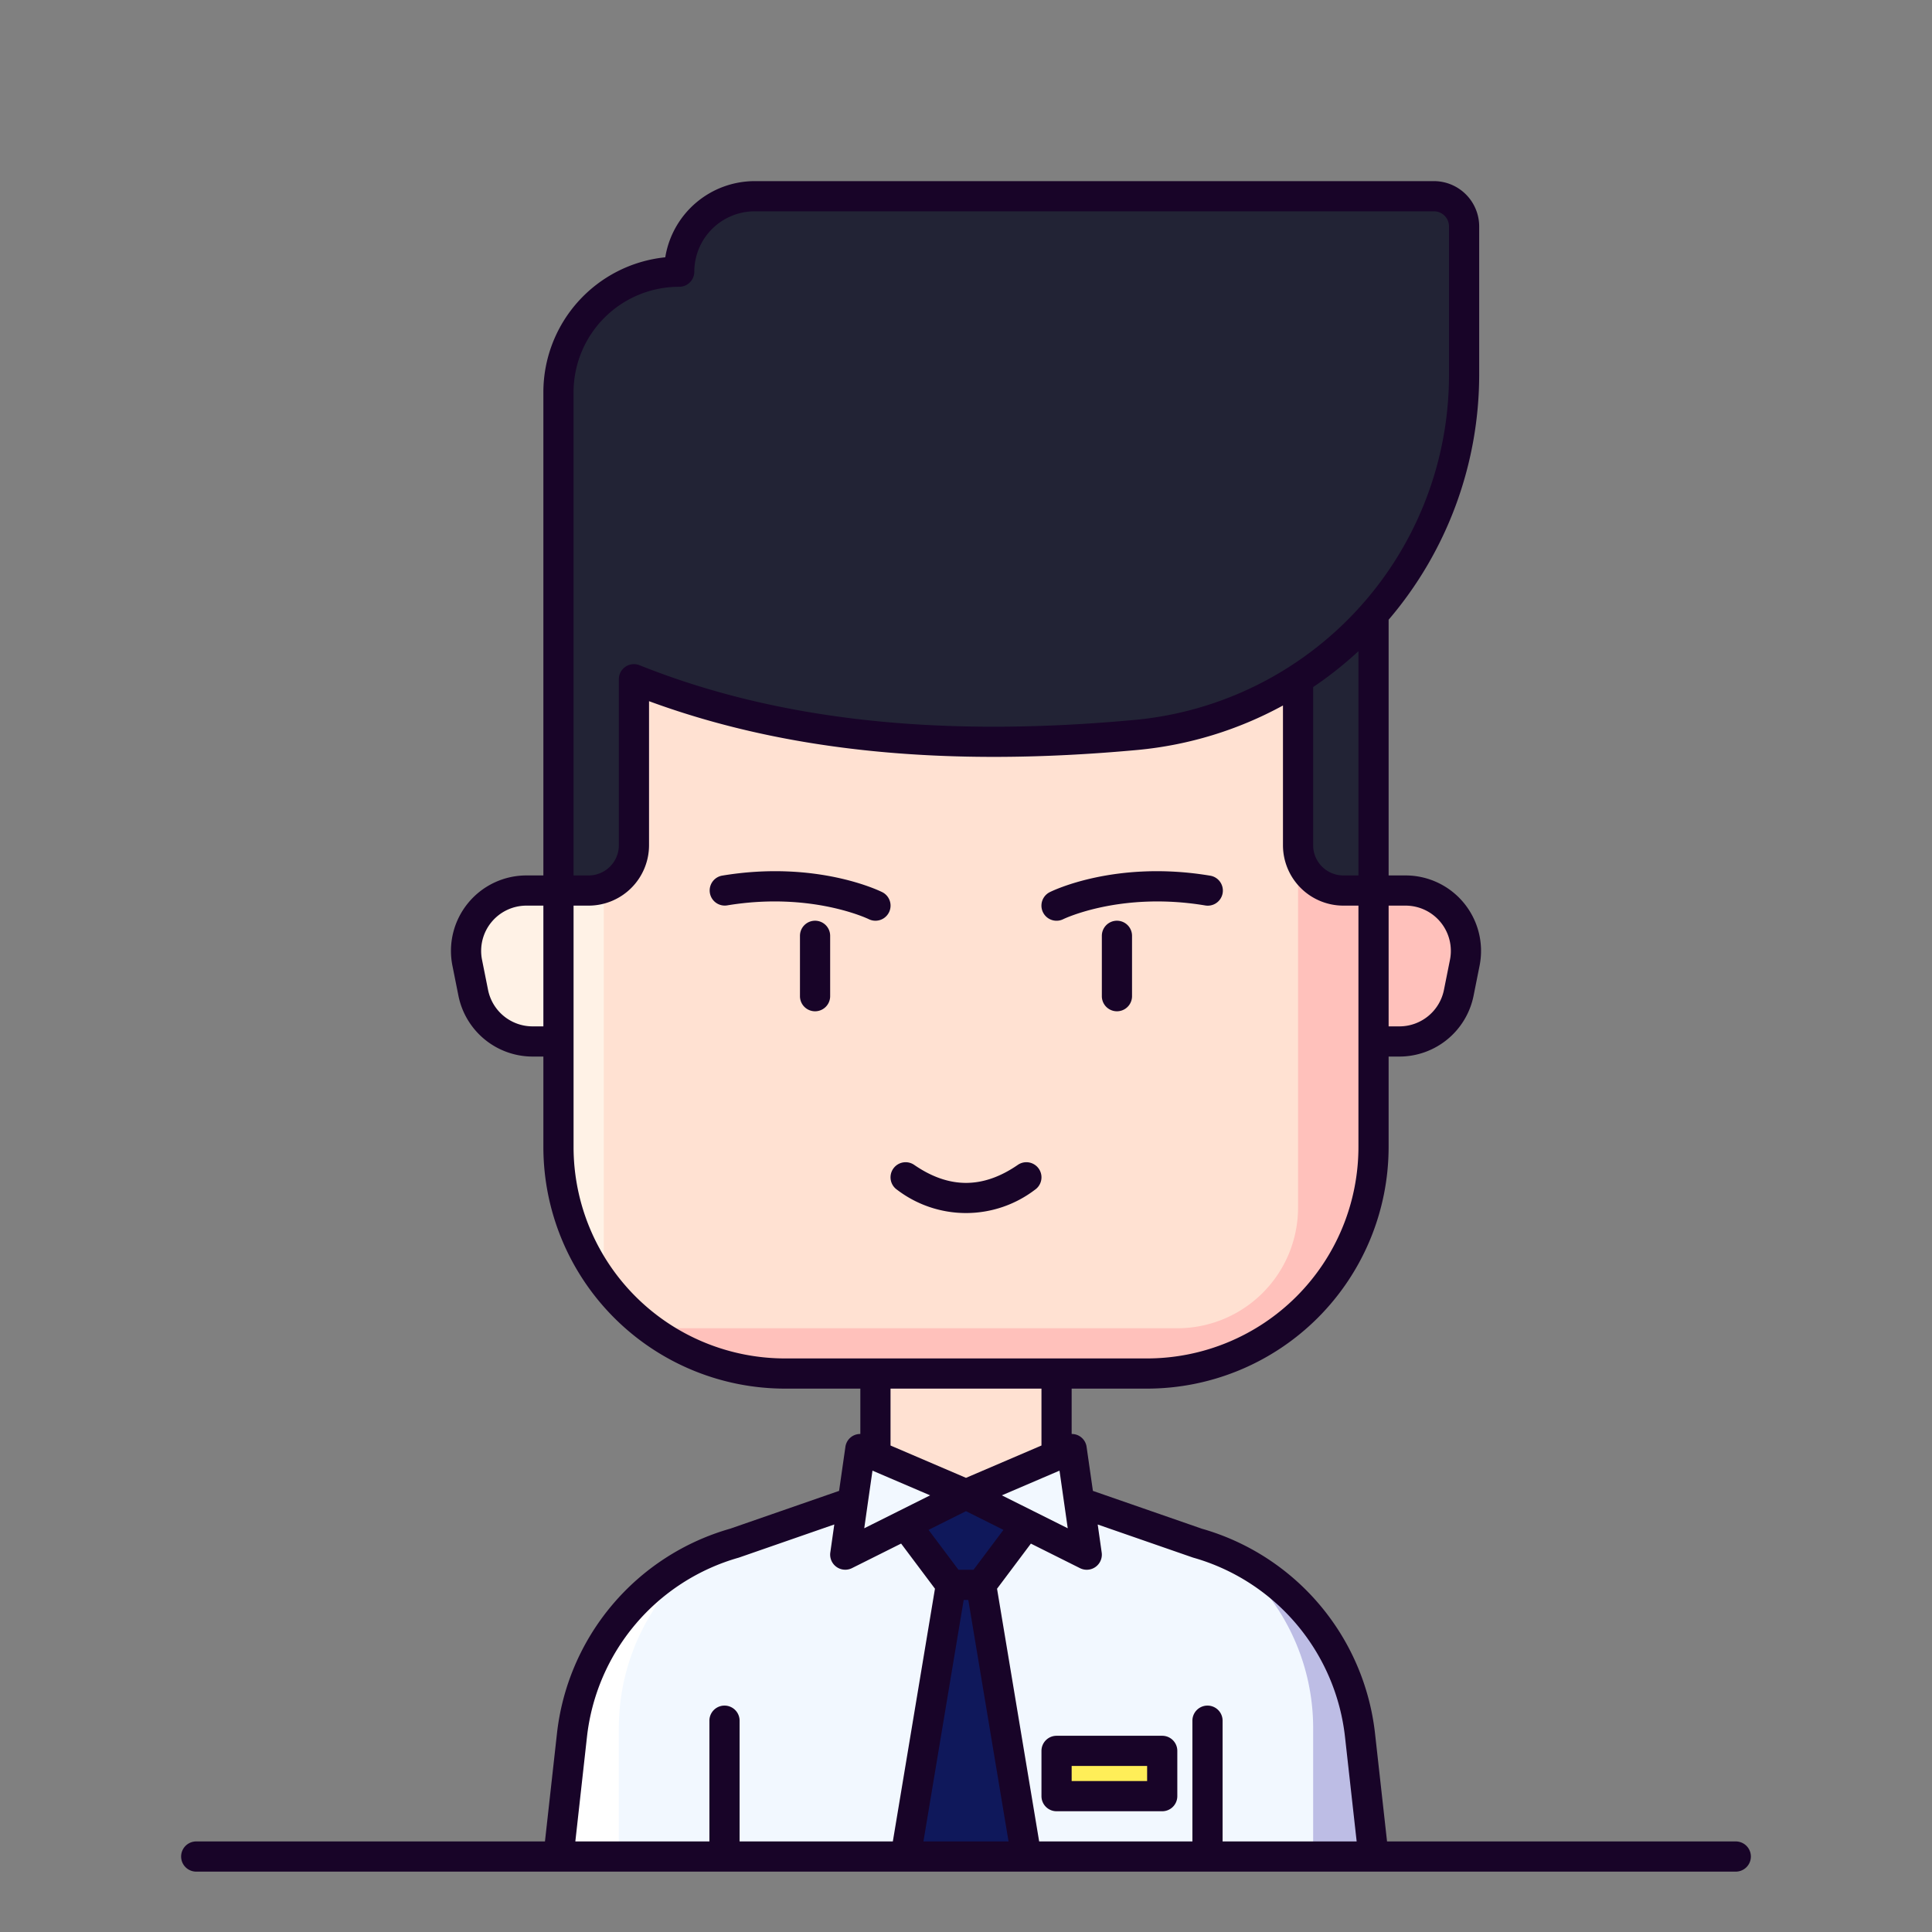 <svg xmlns="http://www.w3.org/2000/svg" height="512" viewBox="0 0 256 256" width="512"><rect x="0" y="0" width="256" height="256" fill="#808080" stroke="none"/><g id="employee"><g><path d="m74 68v84a30 30 0 0 0 30 30h48a30 30 0 0 0 30-30v-84z" fill="#ffe1d2"></path><path d="m172 68v92a16 16 0 0 1 -16 16h-70a29.843 29.843 0 0 0 18 6h48a30 30 0 0 0 30-30v-84z" fill="#ffc1bb"></path><path d="m74 68v84a29.865 29.865 0 0 0 6 18v-102z" fill="#fff2e6"></path><path d="m186.24 118a8 8 0 0 1 7.85 9.57l-.8 4a8 8 0 0 1 -7.85 6.43h-3.44v-20z" fill="#ffc1bb"></path><path d="m74 128v10h-3.44a8 8 0 0 1 -7.85-6.43l-.8-4a8 8 0 0 1 7.85-9.57h4.24z" fill="#fff2e6"></path></g><path d="m172 89.98a47.4 47.4 0 0 1 -21.44 7.4c-24.25 2.24-46.77.54-66.56-7.38v22a6 6 0 0 1 -6 6h-4v-66a15.979 15.979 0 0 1 16-16 10 10 0 0 1 10-10h90a4 4 0 0 1 4 4v19.59a48.063 48.063 0 0 1 -22 40.39z" fill="#222335"></path><path d="m182 81.37v36.63h-4a6 6 0 0 1 -6-6v-22.02a47.92 47.92 0 0 0 10-8.61z" fill="#222335"></path><path d="m160 246h-24l-6-36 6-8 8 4-.99-6.96 15.64 5.43a30 30 0 0 1 21.57 25.53l1.78 16zm-6-8v-6h-14v6z" fill="#f2f8ff"></path><path d="m140 232h14v6h-14z" fill="#ffee58"></path><path d="m140 192.86 2-.86 1.01 7.04.99 6.96-8-4-8-4z" fill="#f2f8ff"></path><path d="m140 182v10.86l-12 5.14-12-5.14v-10.86h4 16z" fill="#ffe1d2"></path><path d="m136 202-6 8h-2-2l-6-8 8-4z" fill="#0f185b"></path><path d="m130 210 6 36h-16l6-36h2z" fill="#0f185b"></path><path d="m116 192.86 12 5.14-8 4-8 4 .99-6.96 1.01-7.04z" fill="#f2f8ff"></path><path d="m96 246h-22l1.78-16a30 30 0 0 1 21.57-25.53l15.64-5.43-.99 6.96 8-4 6 8-6 36z" fill="#f2f8ff"></path><path d="m93.509 205.871a29.993 29.993 0 0 0 -17.732 24.129l-1.777 16h8v-17a28.951 28.951 0 0 1 11.509-23.129z" fill="#fff"></path><path d="m162.491 205.871a29.993 29.993 0 0 1 17.732 24.129l1.777 16h-8v-17a28.951 28.951 0 0 0 -11.509-23.129z" fill="#bdbde5"></path><g fill="#180428"><path d="m116.895 118.211c-.351-.175-8.724-4.267-21.223-2.184a2 2 0 0 0 .657 3.945c11.146-1.856 18.708 1.782 18.782 1.819a2 2 0 0 0 1.784-3.581z"></path><path d="m108 122a2 2 0 0 0 -2 2v8a2 2 0 0 0 4 0v-8a2 2 0 0 0 -2-2z"></path><path d="m159.671 119.973a2 2 0 1 0 .657-3.945c-12.5-2.084-20.873 2.008-21.223 2.184a2 2 0 0 0 1.784 3.581c.075-.038 7.636-3.676 18.782-1.82z"></path><path d="m148 122a2 2 0 0 0 -2 2v8a2 2 0 0 0 4 0v-8a2 2 0 0 0 -2-2z"></path><path d="m134.866 154.353c-4.62 3.182-9.111 3.182-13.731 0a2 2 0 0 0 -2.269 3.295 15.062 15.062 0 0 0 18.269 0 2 2 0 0 0 -2.269-3.295z"></path><path d="m230 244h-46.21l-1.582-14.22a31.892 31.892 0 0 0 -22.954-27.218l-14.438-5.012-.837-5.834a1.977 1.977 0 0 0 -1.98-1.706v-6.01h10a32.036 32.036 0 0 0 32-32v-12h1.44a10.034 10.034 0 0 0 9.812-8.037l.8-4a10 10 0 0 0 -9.811-11.963h-2.24v-33.883a50.038 50.038 0 0 0 12-32.527v-19.59a6.007 6.007 0 0 0 -6-6h-90a12.019 12.019 0 0 0 -11.849 10.093 17.98 17.98 0 0 0 -16.151 17.907v64h-2.24a10 10 0 0 0 -9.811 11.962l.8 4a10.033 10.033 0 0 0 9.811 8.038h1.44v12a32.036 32.036 0 0 0 32 32h10v6.009a1.977 1.977 0 0 0 -1.98 1.706l-.837 5.834-14.438 5.012a31.892 31.892 0 0 0 -22.954 27.217l-1.581 14.222h-46.21a2 2 0 0 0 0 4h204a2 2 0 0 0 0-4zm-86.895-36.211a2 2 0 0 0 2.875-2.07l-.528-3.714 12.543 4.354.1.033a27.9 27.9 0 0 1 20.133 23.828l1.537 13.78h-17.765v-16a2 2 0 0 0 -4 0v16h-20.306l-5.581-33.484 4.485-5.98zm-28.136-8.465.639-4.456 7.639 3.272-8.73 4.364zm13.03.912 4.962 2.481-3.961 5.283h-2l-3.962-5.283zm12.391-5.368 1.091 7.637-8.73-4.364zm-12.696 17.132h.612l5.333 32h-11.278zm46.306-120.958a49.593 49.593 0 0 0 6-4.756v29.714h-2a4 4 0 0 1 -4-4zm12.24 28.958a6 6 0 0 1 5.888 7.178l-.8 4a6.022 6.022 0 0 1 -5.888 4.822h-1.44v-16zm-110.24-68a13.979 13.979 0 0 1 14-14 2 2 0 0 0 2-2 8.009 8.009 0 0 1 8-8h90a2 2 0 0 1 2 2v19.59a45.9 45.9 0 0 1 -41.624 45.8c-25.984 2.4-47.453.031-65.633-7.245a2 2 0 0 0 -2.743 1.855v22a4 4 0 0 1 -4 4h-2zm-5.44 84a6.021 6.021 0 0 1 -5.889-4.822l-.8-4a6 6 0 0 1 5.889-7.178h2.24v16zm5.44 16v-32h2a8.009 8.009 0 0 0 8-8v-19.09c18.182 6.689 39.4 8.8 64.744 6.461a49.816 49.816 0 0 0 19.256-5.89v18.519a8.009 8.009 0 0 0 8 8h2v32a28.031 28.031 0 0 1 -28 28h-48a28.031 28.031 0 0 1 -28-28zm62 32v7.538l-10 4.285-10-4.285v-7.538zm-60.232 46.22a27.9 27.9 0 0 1 20.132-23.827l12.648-4.393-.528 3.714a2 2 0 0 0 2.875 2.07l6.507-3.253 4.485 5.98-5.581 33.489h-20.306v-16a2 2 0 0 0 -4 0v16h-17.765z"></path><path d="m140 240h14a2 2 0 0 0 2-2v-6a2 2 0 0 0 -2-2h-14a2 2 0 0 0 -2 2v6a2 2 0 0 0 2 2zm2-6h10v2h-10z"></path></g></g></svg>